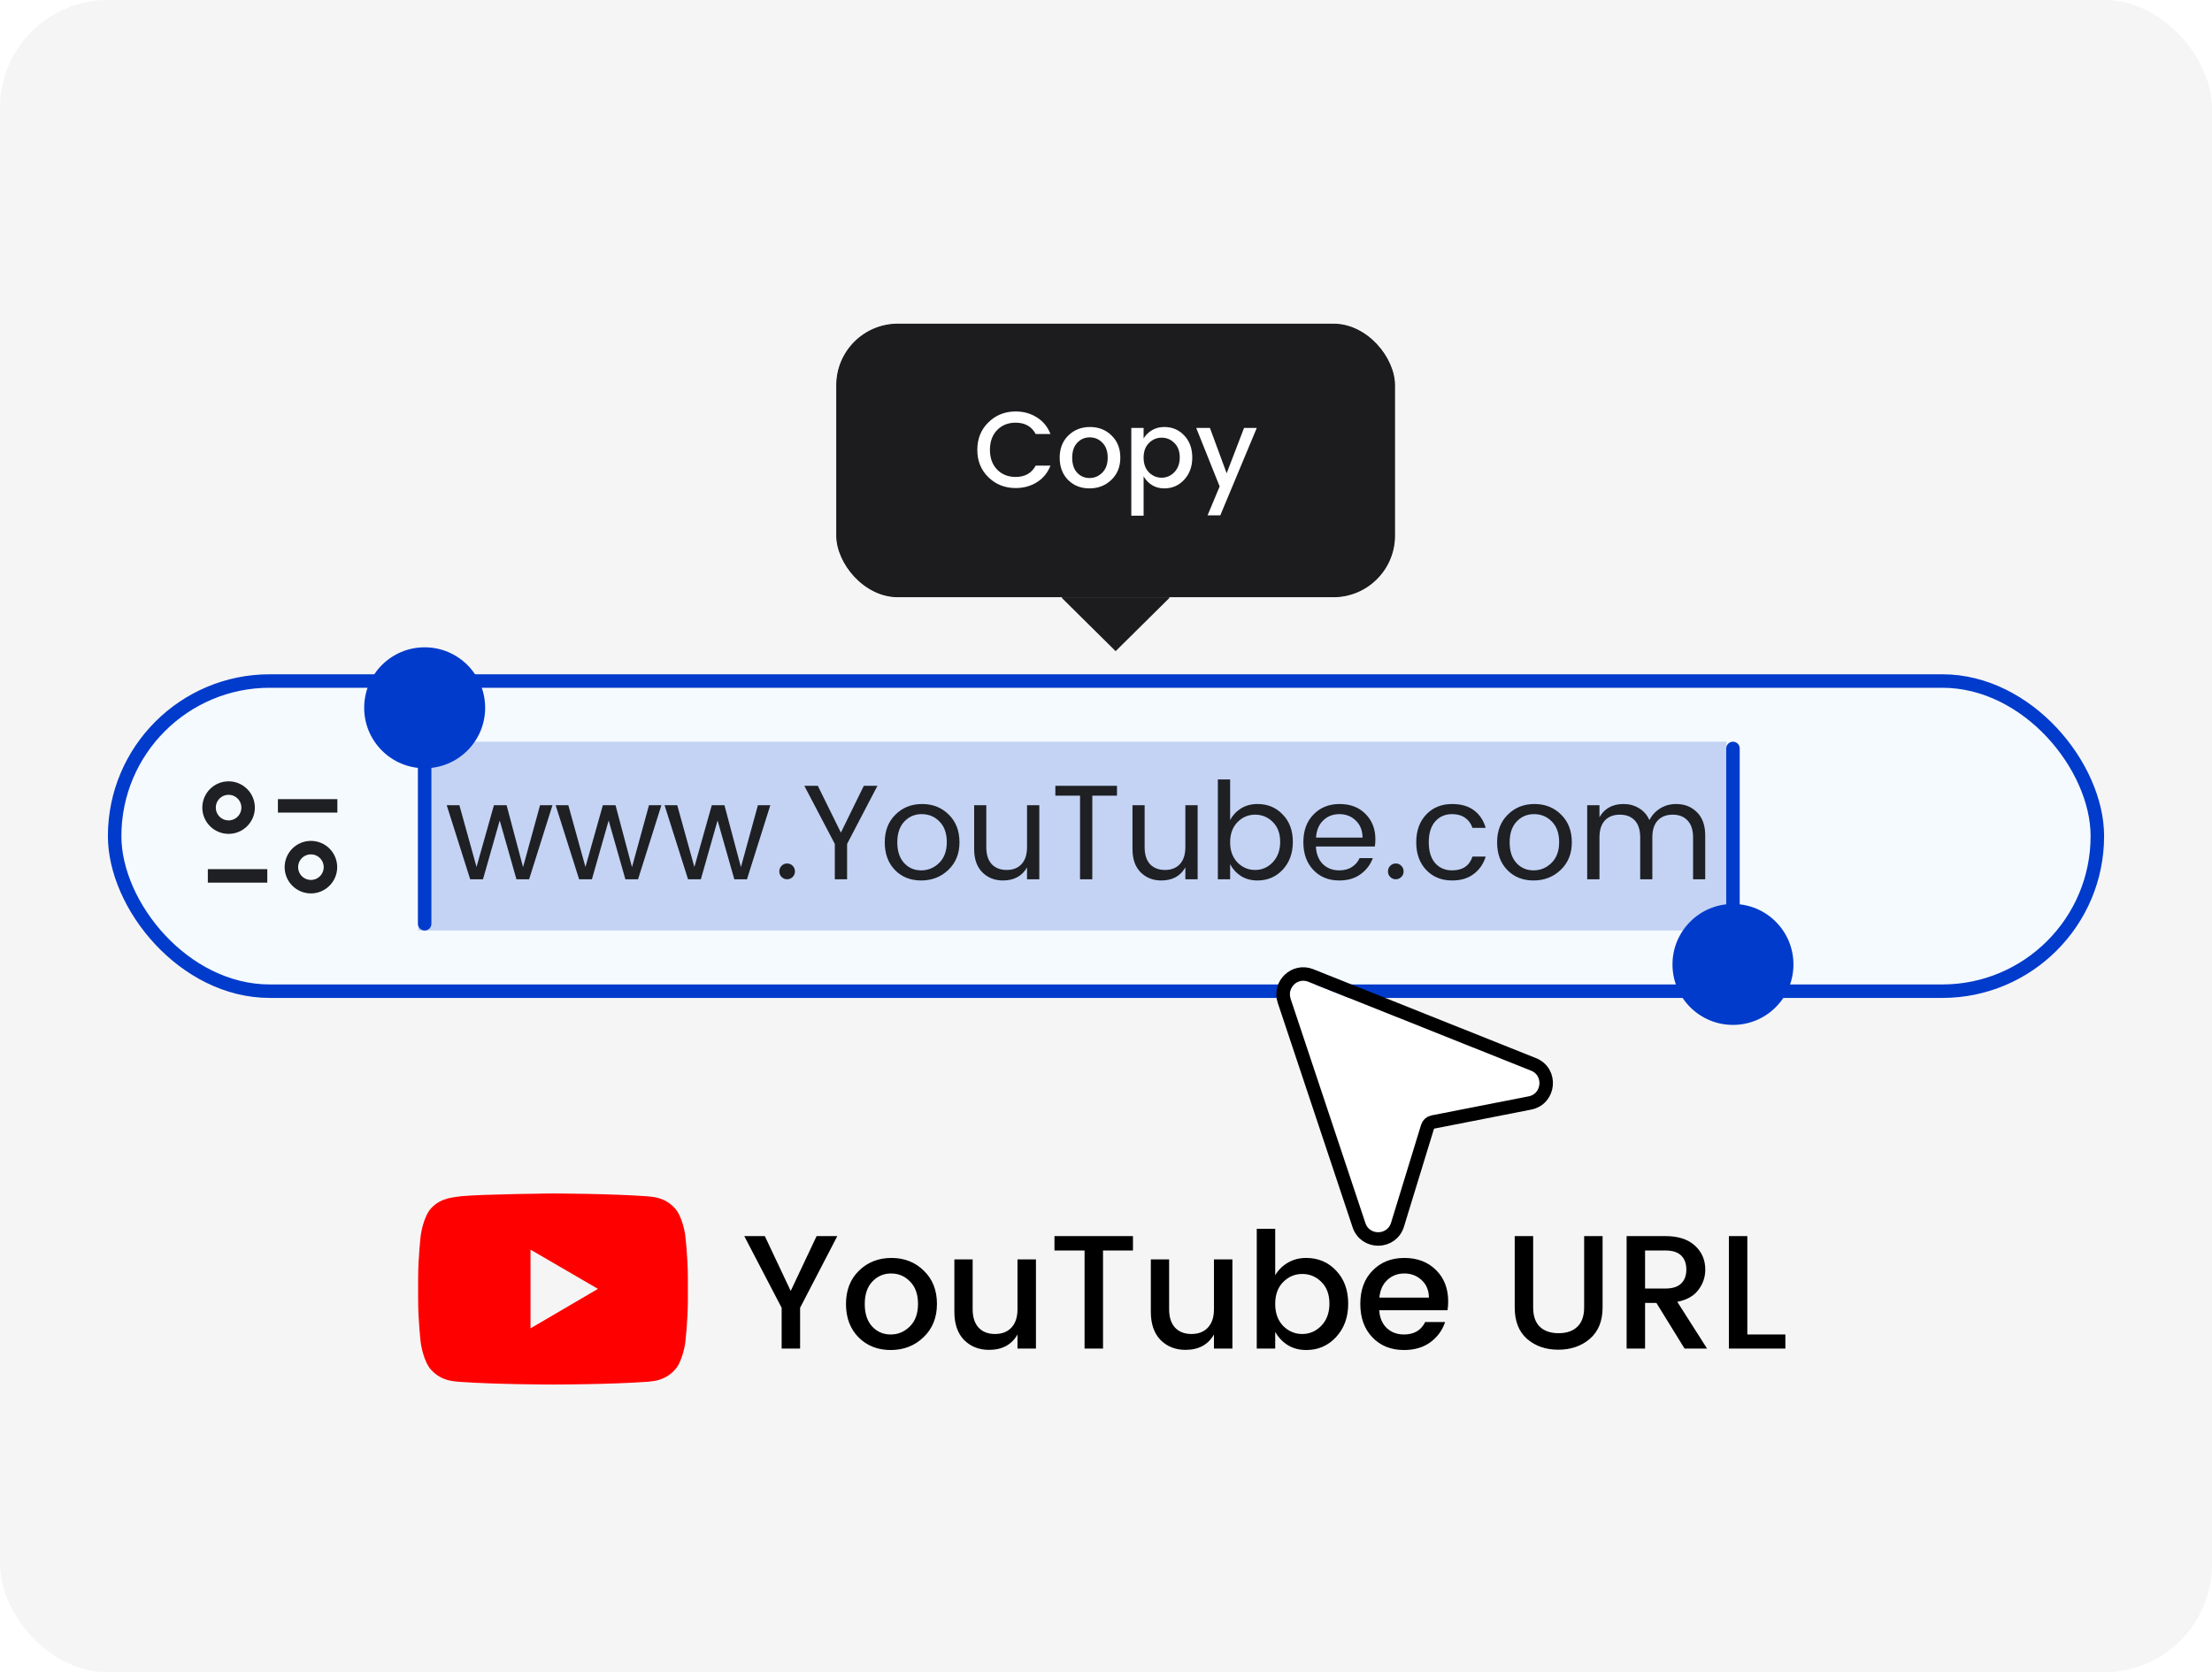 <svg width="164" height="124" viewBox="0 0 164 124" fill="none" xmlns="http://www.w3.org/2000/svg">
<rect width="164" height="124" rx="8" fill="#F5F5F5"/>
<g clip-path="url(#clip0_6817_1298)">
<g clip-path="url(#clip1_6817_1298)">
<rect x="62" y="24" width="41.429" height="20.286" rx="4.571" fill="#636366"/>
<g filter="url(#filter0_b_6817_1298)">
<rect width="41.429" height="20.286" transform="translate(62 24)" fill="#1C1C1E"/>
<path d="M75.299 36.191C74.504 36.191 73.832 35.924 73.283 35.391C72.733 34.858 72.459 34.18 72.459 33.359C72.459 32.532 72.733 31.852 73.283 31.319C73.832 30.78 74.504 30.511 75.299 30.511C75.891 30.511 76.416 30.657 76.875 30.951C77.339 31.239 77.675 31.649 77.883 32.183H76.787C76.488 31.623 75.992 31.343 75.299 31.343C74.739 31.343 74.28 31.527 73.923 31.895C73.571 32.263 73.395 32.751 73.395 33.359C73.395 33.962 73.571 34.447 73.923 34.815C74.28 35.183 74.739 35.367 75.299 35.367C75.992 35.367 76.488 35.087 76.787 34.527H77.883C77.675 35.06 77.339 35.471 76.875 35.759C76.416 36.047 75.891 36.191 75.299 36.191ZM81.726 35.047C81.993 34.78 82.126 34.41 82.126 33.935C82.126 33.46 81.996 33.092 81.734 32.831C81.478 32.564 81.166 32.431 80.798 32.431C80.43 32.431 80.121 32.564 79.87 32.831C79.62 33.092 79.494 33.463 79.494 33.943C79.494 34.417 79.617 34.788 79.862 35.055C80.108 35.316 80.412 35.447 80.774 35.447C81.142 35.447 81.46 35.313 81.726 35.047ZM80.774 36.215C80.134 36.215 79.606 36.007 79.19 35.591C78.774 35.169 78.566 34.62 78.566 33.943C78.566 33.26 78.779 32.711 79.206 32.295C79.638 31.873 80.174 31.663 80.814 31.663C81.454 31.663 81.987 31.873 82.414 32.295C82.846 32.711 83.062 33.258 83.062 33.935C83.062 34.612 82.841 35.161 82.398 35.583C81.961 36.004 81.419 36.215 80.774 36.215ZM87.068 35.015C87.334 34.737 87.468 34.372 87.468 33.919C87.468 33.465 87.334 33.108 87.068 32.847C86.806 32.586 86.492 32.455 86.124 32.455C85.761 32.455 85.446 32.588 85.18 32.855C84.918 33.121 84.788 33.481 84.788 33.935C84.788 34.388 84.918 34.751 85.18 35.023C85.446 35.289 85.761 35.423 86.124 35.423C86.486 35.423 86.801 35.287 87.068 35.015ZM86.324 31.663C86.916 31.663 87.409 31.873 87.804 32.295C88.198 32.711 88.396 33.255 88.396 33.927C88.396 34.593 88.196 35.143 87.796 35.575C87.401 36.002 86.91 36.215 86.324 36.215C85.977 36.215 85.673 36.135 85.412 35.975C85.15 35.809 84.942 35.591 84.788 35.319V38.239H83.876V31.735H84.788V32.519C84.937 32.263 85.142 32.057 85.404 31.903C85.67 31.743 85.977 31.663 86.324 31.663ZM90.426 36.071L88.69 31.735H89.706L90.946 35.095L92.234 31.735H93.178L90.474 38.215H89.53L90.426 36.071Z" fill="white"/>
</g>
</g>
<g filter="url(#filter1_b_6817_1298)">
<path fill-rule="evenodd" clip-rule="evenodd" d="M78.754 44.286L78.714 44.326L82.714 48.286L86.714 44.326L86.674 44.286H78.754Z" fill="#1C1C1E"/>
</g>
</g>
<rect x="8.5" y="50.5" width="147" height="23" rx="11.5" fill="#F5FAFF" stroke="#013BCB"/>
<rect opacity="0.2" x="31" y="55" width="97" height="14" fill="#003AC9"/>
<path d="M31.485 56.969L31.485 68.501" stroke="#013BCB" stroke-linecap="round"/>
<circle cx="31.485" cy="52.484" r="4.484" fill="#013BCB"/>
<path d="M128.484 67.031L128.484 55.499" stroke="#013BCB" stroke-linecap="round"/>
<circle cx="4.484" cy="4.484" r="4.484" transform="matrix(1 0 0 -1 124 76)" fill="#013BCB"/>
<path d="M40.04 59.71H40.96L39.23 65.2H38.29L37.05 60.84L35.81 65.2H34.86L33.12 59.71H34.06L35.33 64.29L36.62 59.71H37.56L38.78 64.3L40.04 59.71ZM48.116 59.71H49.036L47.306 65.2H46.366L45.126 60.84L43.886 65.2H42.936L41.196 59.71H42.136L43.406 64.29L44.696 59.71H45.636L46.856 64.3L48.116 59.71ZM56.192 59.71H57.112L55.382 65.2H54.442L53.202 60.84L51.962 65.2H51.012L49.272 59.71H50.212L51.482 64.29L52.772 59.71H53.712L54.932 64.3L56.192 59.71ZM58.769 65.03C58.655 65.143 58.519 65.2 58.358 65.2C58.199 65.2 58.062 65.143 57.949 65.03C57.835 64.917 57.779 64.78 57.779 64.62C57.779 64.453 57.835 64.313 57.949 64.2C58.062 64.087 58.199 64.03 58.358 64.03C58.519 64.03 58.655 64.087 58.769 64.2C58.882 64.313 58.938 64.453 58.938 64.62C58.938 64.78 58.882 64.917 58.769 65.03ZM62.804 65.2H61.894V62.58L59.634 58.27H60.634L62.344 61.74L64.044 58.27H65.054L62.804 62.58V65.2ZM68.297 64.54C68.81 64.54 69.254 64.357 69.627 63.99C70.007 63.617 70.197 63.103 70.197 62.45C70.197 61.797 70.017 61.287 69.657 60.92C69.297 60.553 68.857 60.37 68.337 60.37C67.824 60.37 67.394 60.553 67.047 60.92C66.7 61.287 66.527 61.8 66.527 62.46C66.527 63.113 66.694 63.623 67.027 63.99C67.36 64.357 67.784 64.54 68.297 64.54ZM66.347 64.51C65.847 63.99 65.597 63.307 65.597 62.46C65.597 61.613 65.86 60.93 66.387 60.41C66.914 59.883 67.574 59.62 68.367 59.62C69.16 59.62 69.82 59.883 70.347 60.41C70.874 60.93 71.137 61.613 71.137 62.46C71.137 63.3 70.86 63.983 70.307 64.51C69.76 65.03 69.09 65.29 68.297 65.29C67.504 65.29 66.854 65.03 66.347 64.51ZM76.145 59.71H77.055V65.2H76.145V64.32C75.779 64.967 75.182 65.29 74.355 65.29C73.749 65.29 73.242 65.09 72.835 64.69C72.429 64.283 72.225 63.71 72.225 62.97V59.71H73.125V62.82C73.125 63.367 73.259 63.787 73.525 64.08C73.799 64.367 74.169 64.51 74.635 64.51C75.102 64.51 75.469 64.367 75.735 64.08C76.009 63.787 76.145 63.367 76.145 62.82V59.71ZM78.245 59V58.27H82.815V59H80.985V65.2H80.075V59H78.245ZM87.884 59.71H88.794V65.2H87.884V64.32C87.517 64.967 86.92 65.29 86.094 65.29C85.487 65.29 84.98 65.09 84.574 64.69C84.167 64.283 83.964 63.71 83.964 62.97V59.71H84.864V62.82C84.864 63.367 84.997 63.787 85.264 64.08C85.537 64.367 85.907 64.51 86.374 64.51C86.84 64.51 87.207 64.367 87.474 64.08C87.747 63.787 87.884 63.367 87.884 62.82V59.71ZM93.053 64.51C93.566 64.51 94.003 64.32 94.363 63.94C94.73 63.553 94.913 63.05 94.913 62.43C94.913 61.803 94.73 61.31 94.363 60.95C94.003 60.59 93.566 60.41 93.053 60.41C92.546 60.41 92.11 60.597 91.743 60.97C91.383 61.343 91.203 61.84 91.203 62.46C91.203 63.073 91.383 63.57 91.743 63.95C92.11 64.323 92.546 64.51 93.053 64.51ZM93.233 59.62C93.986 59.62 94.61 59.88 95.103 60.4C95.603 60.913 95.853 61.59 95.853 62.43C95.853 63.263 95.603 63.95 95.103 64.49C94.603 65.023 93.98 65.29 93.233 65.29C92.766 65.29 92.356 65.18 92.003 64.96C91.656 64.733 91.39 64.44 91.203 64.08V65.2H90.293V57.8H91.203V60.81C91.39 60.457 91.656 60.17 92.003 59.95C92.356 59.73 92.766 59.62 93.233 59.62ZM99.292 65.29C98.505 65.29 97.865 65.03 97.372 64.51C96.879 63.99 96.632 63.303 96.632 62.45C96.632 61.597 96.882 60.913 97.382 60.4C97.882 59.88 98.529 59.62 99.322 59.62C100.122 59.62 100.762 59.867 101.242 60.36C101.729 60.847 101.972 61.47 101.972 62.23C101.972 62.423 101.959 62.603 101.932 62.77H97.562C97.589 63.317 97.759 63.75 98.072 64.07C98.392 64.383 98.799 64.54 99.292 64.54C99.665 64.54 99.979 64.457 100.232 64.29C100.492 64.123 100.682 63.903 100.802 63.63H101.782C101.609 64.11 101.309 64.507 100.882 64.82C100.462 65.133 99.932 65.29 99.292 65.29ZM101.022 62.11C101.016 61.583 100.849 61.163 100.522 60.85C100.196 60.53 99.789 60.37 99.302 60.37C98.822 60.37 98.422 60.527 98.102 60.84C97.782 61.147 97.606 61.57 97.572 62.11H101.022ZM103.895 65.03C103.782 65.143 103.645 65.2 103.485 65.2C103.325 65.2 103.189 65.143 103.075 65.03C102.962 64.917 102.905 64.78 102.905 64.62C102.905 64.453 102.962 64.313 103.075 64.2C103.189 64.087 103.325 64.03 103.485 64.03C103.645 64.03 103.782 64.087 103.895 64.2C104.009 64.313 104.065 64.453 104.065 64.62C104.065 64.78 104.009 64.917 103.895 65.03ZM107.661 65.29C106.875 65.29 106.235 65.03 105.741 64.51C105.248 63.99 105.001 63.307 105.001 62.46C105.001 61.607 105.248 60.92 105.741 60.4C106.235 59.88 106.875 59.62 107.661 59.62C108.321 59.62 108.858 59.773 109.271 60.08C109.691 60.387 109.985 60.823 110.151 61.39H109.171C109.065 61.07 108.881 60.82 108.621 60.64C108.361 60.46 108.041 60.37 107.661 60.37C107.141 60.37 106.721 60.553 106.401 60.92C106.088 61.28 105.931 61.793 105.931 62.46C105.931 63.12 106.088 63.633 106.401 64C106.721 64.36 107.141 64.54 107.661 64.54C108.441 64.54 108.945 64.2 109.171 63.52H110.151C109.985 64.06 109.688 64.49 109.261 64.81C108.841 65.13 108.308 65.29 107.661 65.29ZM113.697 64.54C114.211 64.54 114.654 64.357 115.027 63.99C115.407 63.617 115.597 63.103 115.597 62.45C115.597 61.797 115.417 61.287 115.057 60.92C114.697 60.553 114.257 60.37 113.737 60.37C113.224 60.37 112.794 60.553 112.447 60.92C112.101 61.287 111.927 61.8 111.927 62.46C111.927 63.113 112.094 63.623 112.427 63.99C112.761 64.357 113.184 64.54 113.697 64.54ZM111.747 64.51C111.247 63.99 110.997 63.307 110.997 62.46C110.997 61.613 111.261 60.93 111.787 60.41C112.314 59.883 112.974 59.62 113.767 59.62C114.561 59.62 115.221 59.883 115.747 60.41C116.274 60.93 116.537 61.613 116.537 62.46C116.537 63.3 116.261 63.983 115.707 64.51C115.161 65.03 114.491 65.29 113.697 65.29C112.904 65.29 112.254 65.03 111.747 64.51ZM118.586 59.71V60.6C118.959 59.947 119.556 59.62 120.376 59.62C120.796 59.62 121.176 59.723 121.516 59.93C121.856 60.13 122.112 60.423 122.286 60.81C122.486 60.437 122.756 60.147 123.096 59.94C123.442 59.727 123.836 59.62 124.276 59.62C124.896 59.62 125.409 59.823 125.816 60.23C126.222 60.63 126.426 61.203 126.426 61.95V65.2H125.526V62.1C125.526 61.547 125.389 61.127 125.116 60.84C124.849 60.553 124.482 60.41 124.016 60.41C123.549 60.41 123.179 60.553 122.906 60.84C122.639 61.127 122.506 61.547 122.506 62.1V65.2H121.606V62.1C121.606 61.547 121.472 61.127 121.206 60.84C120.939 60.553 120.569 60.41 120.096 60.41C119.629 60.41 119.259 60.553 118.986 60.84C118.719 61.127 118.586 61.547 118.586 62.1V65.2H117.676V59.71H118.586Z" fill="#1E2024"/>
<circle cx="16.948" cy="59.886" r="1.448" stroke="#1E2024"/>
<circle cx="1.948" cy="1.948" r="1.448" transform="matrix(-1 0 0 1 25 62.354)" stroke="#1E2024"/>
<path d="M21.104 59.757H24.513" stroke="#1E2024" stroke-linecap="square" stroke-linejoin="round"/>
<path d="M19.318 64.951H15.909" stroke="#1E2024" stroke-linecap="square" stroke-linejoin="round"/>
<path d="M59.32 100H57.952V96.976L55.18 91.66H56.704L58.624 95.728L60.544 91.66H62.08L59.32 96.976V100ZM67.462 98.356C67.862 97.956 68.062 97.4 68.062 96.688C68.062 95.976 67.866 95.424 67.474 95.032C67.09 94.632 66.622 94.432 66.07 94.432C65.518 94.432 65.054 94.632 64.678 95.032C64.302 95.424 64.114 95.98 64.114 96.7C64.114 97.412 64.298 97.968 64.666 98.368C65.034 98.76 65.49 98.956 66.034 98.956C66.586 98.956 67.062 98.756 67.462 98.356ZM66.034 100.108C65.074 100.108 64.282 99.796 63.658 99.172C63.034 98.54 62.722 97.716 62.722 96.7C62.722 95.676 63.042 94.852 63.682 94.228C64.33 93.596 65.134 93.28 66.094 93.28C67.054 93.28 67.854 93.596 68.494 94.228C69.142 94.852 69.466 95.672 69.466 96.688C69.466 97.704 69.134 98.528 68.47 99.16C67.814 99.792 67.002 100.108 66.034 100.108ZM75.438 93.388H76.806V100H75.438V98.956C75.006 99.716 74.302 100.096 73.326 100.096C72.582 100.096 71.966 99.852 71.478 99.364C70.998 98.868 70.758 98.176 70.758 97.288V93.388H72.114V97.084C72.114 97.676 72.262 98.132 72.558 98.452C72.854 98.764 73.258 98.92 73.77 98.92C74.282 98.92 74.686 98.764 74.982 98.452C75.286 98.132 75.438 97.676 75.438 97.084V93.388ZM78.179 92.728V91.66H83.999V92.728H81.779V100H80.411V92.728H78.179ZM90.004 93.388H91.372V100H90.004V98.956C89.572 99.716 88.868 100.096 87.892 100.096C87.148 100.096 86.532 99.852 86.044 99.364C85.564 98.868 85.324 98.176 85.324 97.288V93.388H86.68V97.084C86.68 97.676 86.828 98.132 87.124 98.452C87.42 98.764 87.824 98.92 88.336 98.92C88.848 98.92 89.252 98.764 89.548 98.452C89.852 98.132 90.004 97.676 90.004 97.084V93.388ZM97.965 98.308C98.365 97.892 98.565 97.344 98.565 96.664C98.565 95.984 98.365 95.448 97.965 95.056C97.573 94.664 97.101 94.468 96.549 94.468C96.005 94.468 95.533 94.668 95.133 95.068C94.741 95.468 94.545 96.008 94.545 96.688C94.545 97.368 94.741 97.912 95.133 98.32C95.533 98.72 96.005 98.92 96.549 98.92C97.093 98.92 97.565 98.716 97.965 98.308ZM96.849 93.28C97.737 93.28 98.477 93.596 99.069 94.228C99.661 94.852 99.957 95.668 99.957 96.676C99.957 97.676 99.657 98.5 99.057 99.148C98.465 99.788 97.729 100.108 96.849 100.108C96.329 100.108 95.873 99.988 95.481 99.748C95.089 99.5 94.777 99.172 94.545 98.764V100H93.177V91.12H94.545V94.564C94.769 94.18 95.077 93.872 95.469 93.64C95.869 93.4 96.329 93.28 96.849 93.28ZM104.094 100.108C103.134 100.108 102.354 99.796 101.754 99.172C101.154 98.548 100.854 97.72 100.854 96.688C100.854 95.656 101.158 94.832 101.766 94.216C102.374 93.592 103.158 93.28 104.118 93.28C105.086 93.28 105.87 93.58 106.47 94.18C107.07 94.772 107.37 95.548 107.37 96.508C107.37 96.74 107.354 96.956 107.322 97.156H102.258C102.29 97.708 102.474 98.148 102.81 98.476C103.154 98.796 103.582 98.956 104.094 98.956C104.838 98.956 105.362 98.648 105.666 98.032H107.142C106.942 98.64 106.578 99.14 106.05 99.532C105.522 99.916 104.87 100.108 104.094 100.108ZM105.942 96.22C105.934 95.676 105.754 95.244 105.402 94.924C105.05 94.596 104.622 94.432 104.118 94.432C103.614 94.432 103.19 94.596 102.846 94.924C102.51 95.244 102.318 95.676 102.27 96.22H105.942ZM112.302 96.952V91.66H113.67V96.952C113.67 97.584 113.834 98.06 114.162 98.38C114.498 98.7 114.962 98.86 115.554 98.86C116.154 98.86 116.618 98.7 116.946 98.38C117.282 98.06 117.45 97.584 117.45 96.952V91.66H118.818V96.952C118.818 97.96 118.502 98.736 117.87 99.28C117.246 99.816 116.466 100.084 115.53 100.084C114.602 100.084 113.83 99.816 113.214 99.28C112.606 98.744 112.302 97.968 112.302 96.952ZM121.967 96.616V100H120.599V91.66H123.479C124.423 91.66 125.151 91.896 125.663 92.368C126.175 92.832 126.431 93.424 126.431 94.144C126.431 94.704 126.259 95.208 125.915 95.656C125.579 96.104 125.059 96.396 124.355 96.532L126.563 100H124.895L122.807 96.616H121.967ZM121.967 92.728V95.548H123.479C123.999 95.548 124.387 95.424 124.643 95.176C124.899 94.928 125.027 94.584 125.027 94.144C125.027 93.696 124.899 93.348 124.643 93.1C124.387 92.852 123.999 92.728 123.479 92.728H121.967ZM128.181 91.66H129.549V98.956H132.369V100H128.181V91.66Z" fill="black"/>
<path d="M39.333 92.667V98.5L44.333 95.573L39.333 92.667ZM50.8 99.611C50.8 99.611 50.604 100.998 50.005 101.61C49.244 102.412 48.392 102.416 48.001 102.462C45.203 102.667 41.004 102.667 41.004 102.667H40.996C40.996 102.667 36.797 102.667 33.999 102.462C33.608 102.416 32.756 102.412 31.994 101.61C31.395 100.998 31.2 99.61 31.2 99.61C31.2 99.61 31 97.982 31 96.353V94.823C31 93.193 31.2 91.563 31.2 91.563C31.2 91.563 31.395 90.176 31.994 89.564C32.756 88.762 33.755 88.787 34.2 88.703C35.8 88.547 41 88.5 41 88.5C41 88.5 45.203 88.507 48.001 88.71C48.392 88.757 49.244 88.761 50.005 89.563C50.605 90.175 50.8 91.563 50.8 91.563C50.8 91.563 51 93.192 51 94.823V96.351C51 97.981 50.8 99.611 50.8 99.611Z" fill="#FF0000"/>
<g filter="url(#filter2_d_6817_1298)">
<path fill-rule="evenodd" clip-rule="evenodd" d="M97.001 70.799C96.21 70.483 95.412 71.236 95.681 72.044L101.231 88.691C101.539 89.614 102.851 89.598 103.136 88.668L105.363 81.401C105.472 81.048 105.765 80.784 106.127 80.713L113.329 79.299C114.308 79.107 114.433 77.759 113.508 77.389L97.001 70.799Z" fill="white"/>
<path d="M97.186 70.335C96.001 69.861 94.803 70.991 95.207 72.202L100.757 88.849C101.219 90.234 103.186 90.21 103.614 88.814L105.842 81.547C105.896 81.371 106.042 81.239 106.223 81.203L113.426 79.79C114.893 79.502 115.082 77.479 113.693 76.925L97.186 70.335Z" stroke="black" stroke-linecap="round" stroke-linejoin="round"/>
</g>
<defs>
<filter id="filter0_b_6817_1298" x="30.934" y="-7.066" width="103.561" height="82.418" filterUnits="userSpaceOnUse" color-interpolation-filters="sRGB">
<feFlood flood-opacity="0" result="BackgroundImageFix"/>
<feGaussianBlur in="BackgroundImageFix" stdDeviation="15.533"/>
<feComposite in2="SourceAlpha" operator="in" result="effect1_backgroundBlur_6817_1298"/>
<feBlend mode="normal" in="SourceGraphic" in2="effect1_backgroundBlur_6817_1298" result="shape"/>
</filter>
<filter id="filter1_b_6817_1298" x="47.648" y="13.22" width="70.132" height="66.132" filterUnits="userSpaceOnUse" color-interpolation-filters="sRGB">
<feFlood flood-opacity="0" result="BackgroundImageFix"/>
<feGaussianBlur in="BackgroundImageFix" stdDeviation="15.533"/>
<feComposite in2="SourceAlpha" operator="in" result="effect1_backgroundBlur_6817_1298"/>
<feBlend mode="normal" in="SourceGraphic" in2="effect1_backgroundBlur_6817_1298" result="shape"/>
</filter>
<filter id="filter2_d_6817_1298" x="90.626" y="67.723" width="28.511" height="28.651" filterUnits="userSpaceOnUse" color-interpolation-filters="sRGB">
<feFlood flood-opacity="0" result="BackgroundImageFix"/>
<feColorMatrix in="SourceAlpha" type="matrix" values="0 0 0 0 0 0 0 0 0 0 0 0 0 0 0 0 0 0 127 0" result="hardAlpha"/>
<feOffset dy="2"/>
<feGaussianBlur stdDeviation="2"/>
<feComposite in2="hardAlpha" operator="out"/>
<feColorMatrix type="matrix" values="0 0 0 0 0 0 0 0 0 0 0 0 0 0 0 0 0 0 0.25 0"/>
<feBlend mode="normal" in2="BackgroundImageFix" result="effect1_dropShadow_6817_1298"/>
<feBlend mode="normal" in="SourceGraphic" in2="effect1_dropShadow_6817_1298" result="shape"/>
</filter>
<clipPath id="clip0_6817_1298">
<rect width="41.429" height="24.286" fill="white" transform="translate(62 24)"/>
</clipPath>
<clipPath id="clip1_6817_1298">
<rect x="62" y="24" width="41.429" height="20.286" rx="4.571" fill="white"/>
</clipPath>
</defs>
</svg>